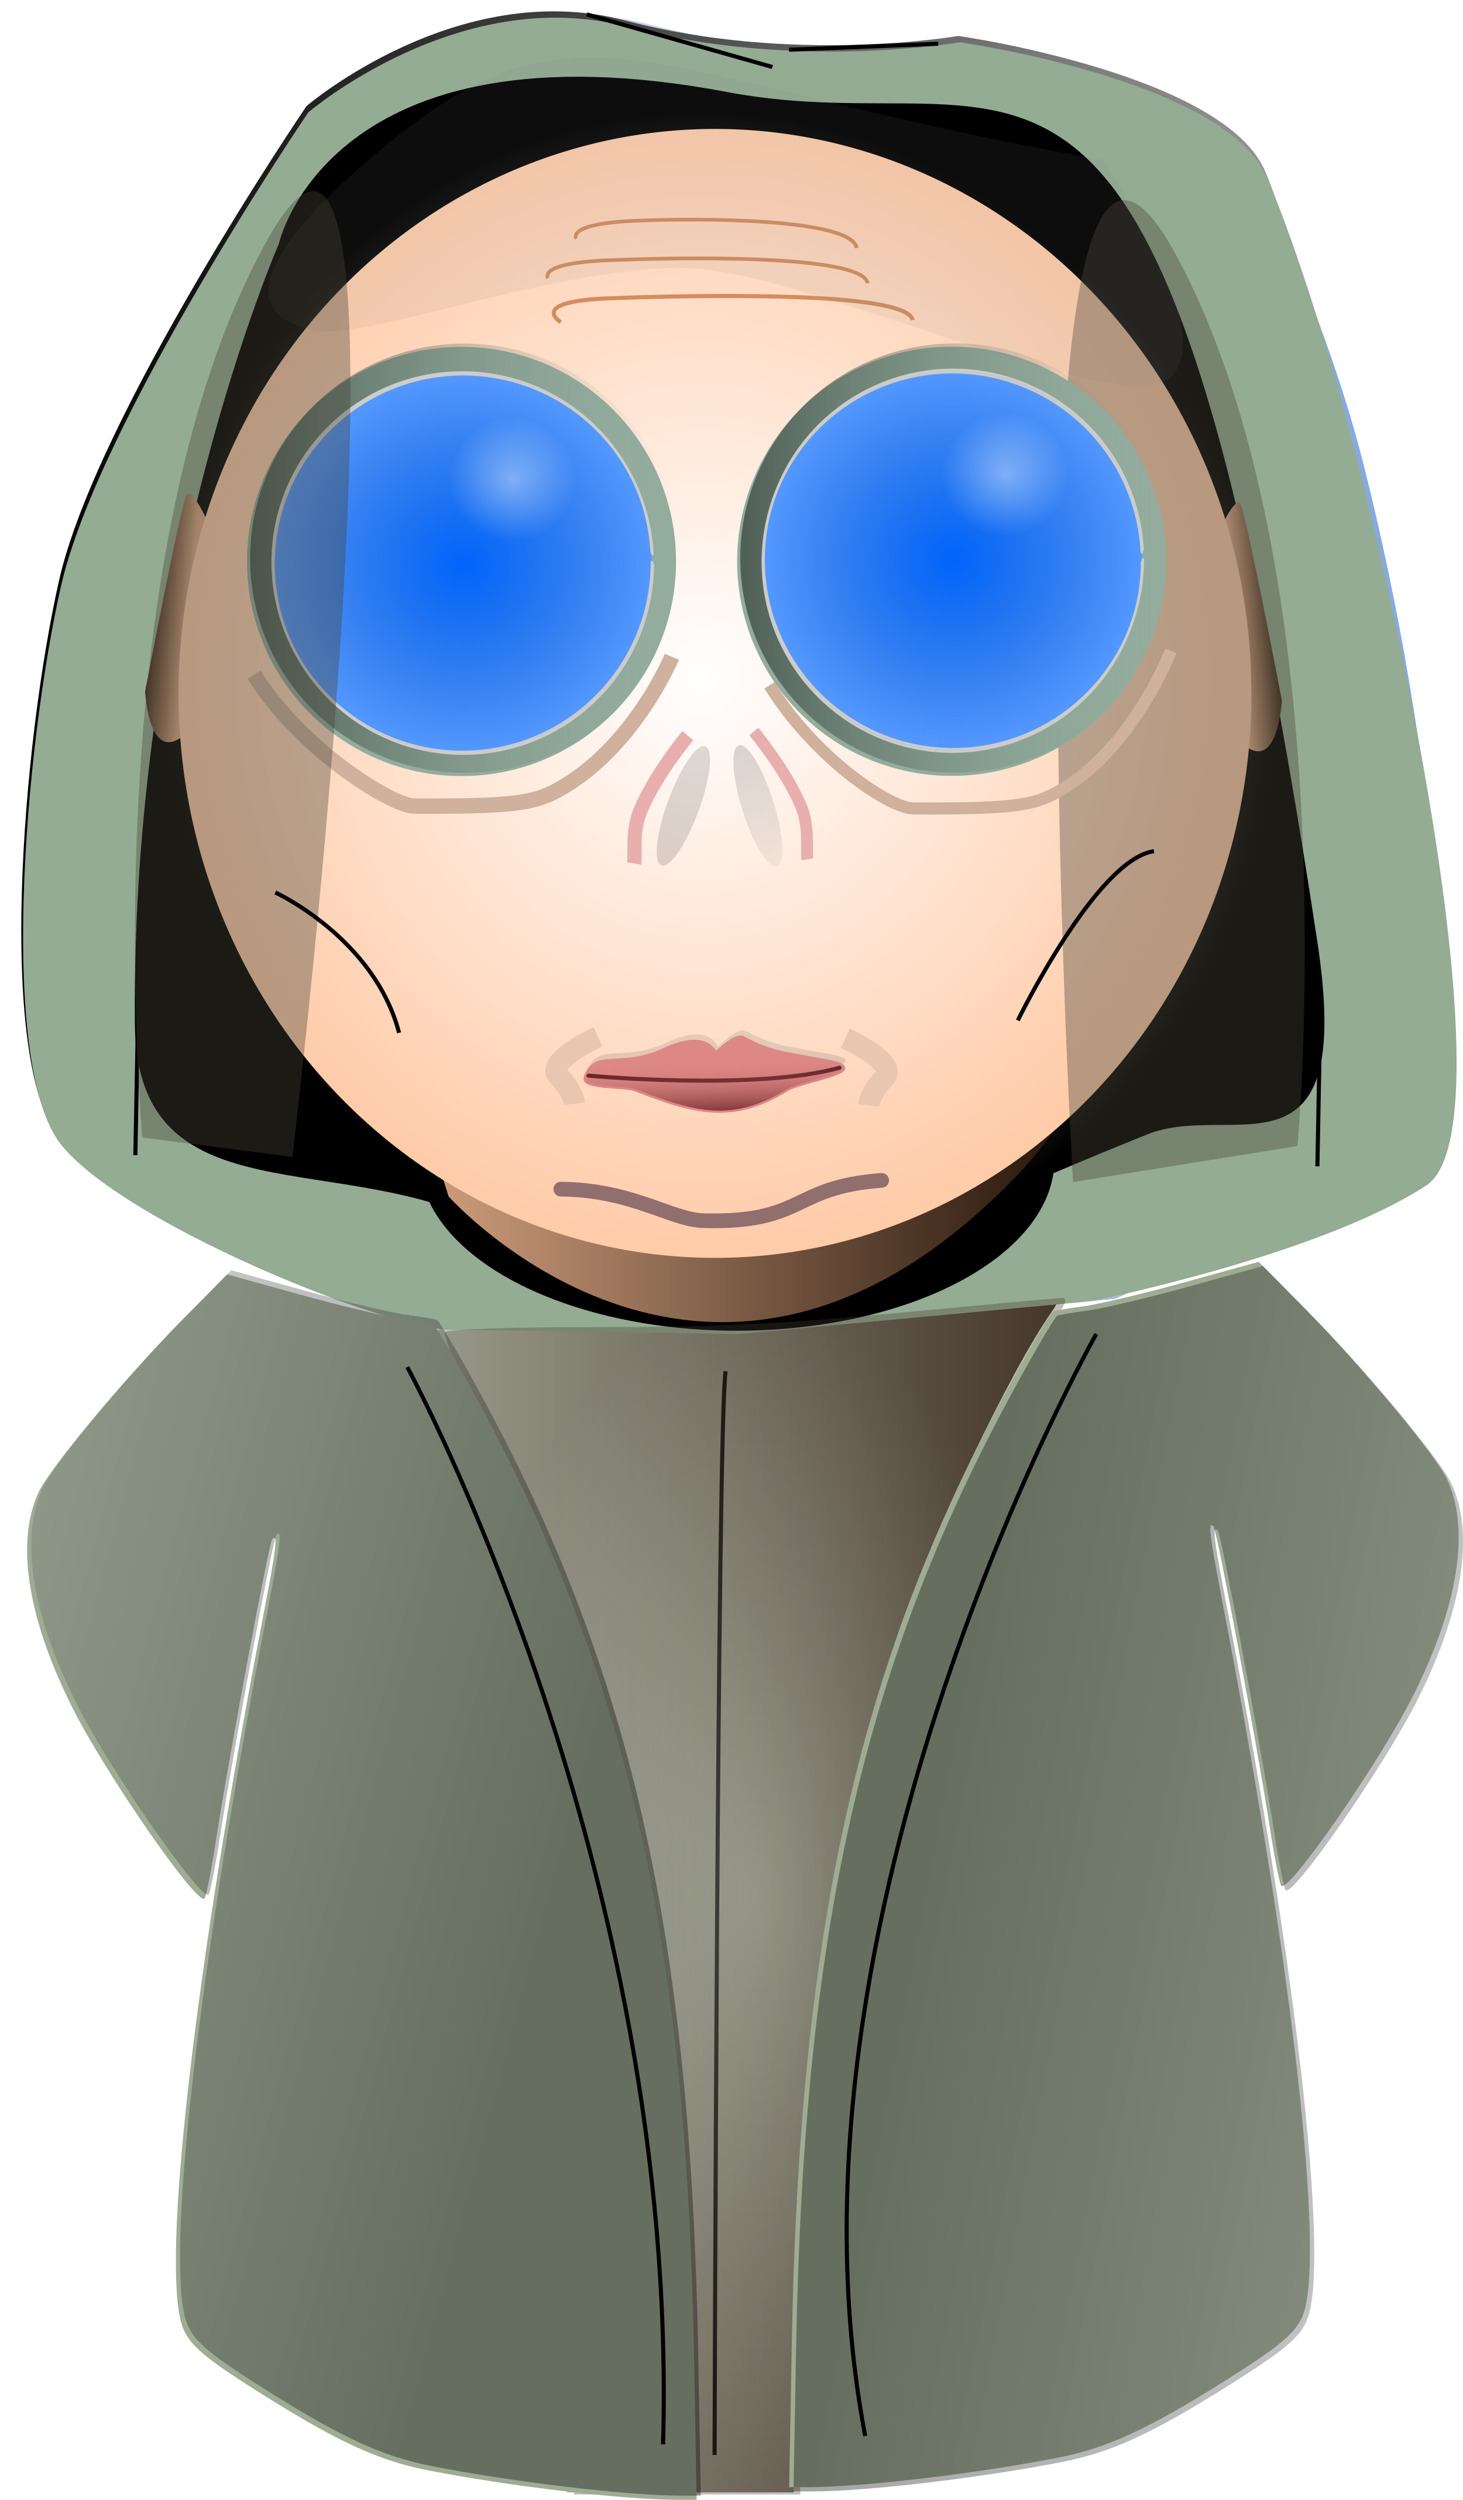 <?xml version="1.0" encoding="UTF-8"?>
<svg version="1.1" viewBox="0 0 358.24 611.83" xmlns="http://www.w3.org/2000/svg" xmlns:xlink="http://www.w3.org/1999/xlink">
<defs>
<pattern id="k" xlink:href="#at" patternTransform="matrix(-10 .005 -.005 -10 561.12 579.7)"/>
<pattern id="at" width="10" height="10" patternTransform="translate(0) scale(10)" patternUnits="userSpaceOnUse">
<circle cx="2.567" cy=".81" r=".05"/>
<circle cx="3.048" cy="2.33" r=".05"/>
<circle cx="4.418" cy="2.415" r=".05"/>
<circle cx="1.844" cy="3.029" r=".05"/>
<circle cx="6.08" cy="1.363" r=".05"/>
<circle cx="5.819" cy="4.413" r=".05"/>
<circle cx="4.305" cy="4.048" r=".05"/>
<circle cx="5.541" cy="3.045" r=".05"/>
<circle cx="4.785" cy="5.527" r=".05"/>
<circle cx="2.667" cy="5.184" r=".05"/>
<circle cx="7.965" cy="1.448" r=".05"/>
<circle cx="7.047" cy="5.049" r=".05"/>
<circle cx="4.34" cy=".895" r=".05"/>
<circle cx="7.125" cy=".34" r=".05"/>
<circle cx="9.553" cy="1.049" r=".05"/>
<circle cx="7.006" cy="2.689" r=".05"/>
<circle cx="8.909" cy="2.689" r=".05"/>
<circle cx="9.315" cy="4.407" r=".05"/>
<circle cx="7.82" cy="3.87" r=".05"/>
<circle cx="8.27" cy="5.948" r=".05"/>
<circle cx="7.973" cy="7.428" r=".05"/>
<circle cx="9.342" cy="8.072" r=".05"/>
<circle cx="8.206" cy="9.315" r=".05"/>
<circle cx="9.682" cy="9.475" r=".05"/>
<circle cx="9.688" cy="6.186" r=".05"/>
<circle cx="3.379" cy="6.296" r=".05"/>
<circle cx="2.871" cy="8.204" r=".05"/>
<circle cx="4.59" cy="8.719" r=".05"/>
<circle cx="3.181" cy="9.671" r=".05"/>
<circle cx="5.734" cy="7.315" r=".05"/>
<circle cx="6.707" cy="6.513" r=".05"/>
<circle cx="5.73" cy="9.67" r=".05"/>
<circle cx="6.535" cy="8.373" r=".05"/>
<circle cx="4.37" cy="7.154" r=".05"/>
<circle cx=".622" cy="7.25" r=".05"/>
<circle cx=".831" cy="5.679" r=".05"/>
<circle cx="1.257" cy="8.519" r=".05"/>
<circle cx="1.989" cy="6.877" r=".05"/>
<circle cx=".374" cy="3.181" r=".05"/>
<circle cx="1.166" cy="1.664" r=".05"/>
<circle cx="1.151" cy=".093" r=".05"/>
<circle cx="1.151" cy="10.093" r=".05"/>
<circle cx="1.302" cy="4.451" r=".05"/>
<circle cx="3.047" cy="3.763" r=".05"/>
</pattern>
<linearGradient id="d">
<stop stop-color="#deaa87" offset="0"/>
<stop stop-color="#221309" offset="1"/>
</linearGradient>
<linearGradient id="c">
<stop stop-color="#fff" offset="0"/>
<stop stop-color="#fff" stop-opacity="0" offset="1"/>
</linearGradient>
<radialGradient id="j" cx="348" cy="241.97" r="14.142" gradientTransform="matrix(1,0,0,1.054,0,-12.963)" gradientUnits="userSpaceOnUse">
<stop stop-color="#fff" offset="0"/>
<stop stop-color="#fff" stop-opacity="0" offset="1"/>
</radialGradient>
<radialGradient id="i" cx="248.5" cy="305.86" r="84.853" gradientTransform="matrix(1,0,0,1.56,0,-171.14)" gradientUnits="userSpaceOnUse" xlink:href="#c"/>
<radialGradient id="h" cx="248.5" cy="305.86" r="84.853" gradientTransform="matrix(1,0,0,1.56,0,-171.14)" gradientUnits="userSpaceOnUse">
<stop stop-color="#fff" offset="0"/>
<stop stop-color="#fff" stop-opacity="0" offset="1"/>
</radialGradient>
<linearGradient id="s" x1="308.36" x2="307.83" y1="399.8" y2="385.16" gradientUnits="userSpaceOnUse">
<stop stop-color="#651c1c" offset="0"/>
<stop stop-color="#de8787" stop-opacity="0" offset="1"/>
</linearGradient>
<filter id="ai" x="-.023" y="-.309" width="1.045" height="1.619" color-interpolation-filters="sRGB">
<feGaussianBlur stdDeviation="0.825"/>
</filter>
<filter id="ah" x="-.039" y="-.384" width="1.078" height="1.769" color-interpolation-filters="sRGB">
<feGaussianBlur stdDeviation="1.115"/>
</filter>
<filter id="ag" x="-.034" y="-.44" width="1.068" height="1.88" color-interpolation-filters="sRGB">
<feGaussianBlur stdDeviation="1.115"/>
</filter>
<radialGradient id="f" cx="348" cy="241.97" r="14.142" gradientTransform="matrix(1,0,0,1.054,0,-12.963)" gradientUnits="userSpaceOnUse" xlink:href="#c"/>
<filter id="af" x="-.076" y="-.281" width="1.153" height="1.561" color-interpolation-filters="sRGB">
<feGaussianBlur stdDeviation="3.093"/>
</filter>
<filter id="ae" x="-.07" y="-.256" width="1.139" height="1.512" color-interpolation-filters="sRGB">
<feGaussianBlur stdDeviation="2.822"/>
</filter>
<filter id="ad" x="-.33" y="-.206" width="1.661" height="1.413" color-interpolation-filters="sRGB">
<feGaussianBlur stdDeviation="1.412"/>
</filter>
<filter id="ac" x="-.33" y="-.206" width="1.661" height="1.413" color-interpolation-filters="sRGB">
<feGaussianBlur stdDeviation="1.412"/>
</filter>
<filter id="ab" x="-.096" y="-.763" width="1.192" height="2.527" color-interpolation-filters="sRGB">
<feGaussianBlur stdDeviation="3.148"/>
</filter>
<linearGradient id="a">
<stop offset="0"/>
<stop stop-color="#a8a8a8" offset="1"/>
</linearGradient>
<linearGradient id="o" x1="107.51" x2="458.17" y1="290.71" y2="290.71" gradientUnits="userSpaceOnUse" xlink:href="#a"/>
<linearGradient id="n" x1="242.86" x2="273.93" y1="325.58" y2="325.58" gradientUnits="userSpaceOnUse">
<stop stop-color="#141414" offset="0"/>
<stop stop-color="#141414" stop-opacity=".987" offset="1"/>
</linearGradient>
<linearGradient id="m" x1="242.86" x2="273.93" y1="325.58" y2="325.58" gradientUnits="userSpaceOnUse" xlink:href="#a"/>
<linearGradient id="l" x1="423.12" x2="112.13" y1="303.36" y2="327.6" gradientTransform="translate(8.655,1.492)" gradientUnits="userSpaceOnUse">
<stop stop-color="#87aade" offset="0"/>
<stop stop-color="#87aade" stop-opacity="0" offset="1"/>
</linearGradient>
<filter id="aa" x="-.1" y="-.332" width="1.199" height="1.664" color-interpolation-filters="sRGB">
<feGaussianBlur stdDeviation="1.258"/>
</filter>
<filter id="z" x="-.1" y="-.332" width="1.199" height="1.664" color-interpolation-filters="sRGB">
<feGaussianBlur stdDeviation="1.258"/>
</filter>
<filter id="y" x="-.1" y="-.332" width="1.199" height="1.664" color-interpolation-filters="sRGB">
<feGaussianBlur stdDeviation="1.258"/>
</filter>
<filter id="x" x="-.1" y="-.332" width="1.199" height="1.664" color-interpolation-filters="sRGB">
<feGaussianBlur stdDeviation="1.258"/>
</filter>
<filter id="as" color-interpolation-filters="sRGB">
<feGaussianBlur stdDeviation="1.052"/>
</filter>
<linearGradient id="v" x1="192.86" x2="367.16" y1="403.24" y2="403.24" gradientUnits="userSpaceOnUse" xlink:href="#d"/>
<filter id="ar" x="-.519" y="-.135" width="2.038" height="1.27" color-interpolation-filters="sRGB">
<feGaussianBlur stdDeviation="13.761"/>
</filter>
<filter id="aq" x="-.519" y="-.135" width="2.038" height="1.27" color-interpolation-filters="sRGB">
<feGaussianBlur stdDeviation="13.761"/>
</filter>
<linearGradient id="u" x1="409.11" x2="419.72" y1="279.78" y2="278.77" gradientTransform="translate(-3.535,1.515)" gradientUnits="userSpaceOnUse" xlink:href="#d"/>
<linearGradient id="t" x1="409.11" x2="419.72" y1="279.78" y2="278.77" gradientTransform="matrix(-1 0 0 1 557.56 -.695)" gradientUnits="userSpaceOnUse">
<stop stop-color="#deaa87" offset="0"/>
<stop stop-color="#221309" offset="1"/>
</linearGradient>
<filter id="an" x="-.341" y="-.143" width="1.682" height="1.286" color-interpolation-filters="sRGB">
<feGaussianBlur stdDeviation="1.865"/>
</filter>
<filter id="am" x="-.448" y="-.188" width="1.895" height="1.375" color-interpolation-filters="sRGB">
<feGaussianBlur stdDeviation="2.449"/>
</filter>
<filter id="al" x="-.172" y="-.138" width="1.344" height="1.277" color-interpolation-filters="sRGB">
<feGaussianBlur stdDeviation="2.387"/>
</filter>
<filter id="ak" x="-.192" y="-.169" width="1.383" height="1.338" color-interpolation-filters="sRGB">
<feGaussianBlur stdDeviation="2.418"/>
</filter>
<linearGradient id="r" x1="212.34" x2="364.36" y1="582.43" y2="582.43" gradientTransform="translate(-2.857,7.98)" gradientUnits="userSpaceOnUse">
<stop stop-color="#bec8b7" offset="0"/>
<stop stop-color="#45362b" offset="1"/>
</linearGradient>
<filter id="aj" x="-1.73" y="-.018" width="4.46" height="1.035" color-interpolation-filters="sRGB">
<feGaussianBlur stdDeviation="1.956"/>
</filter>
<radialGradient id="g" cx="284.29" cy="589.51" r="76.01" gradientTransform="matrix(1,0,0,1.926,2.857,-544.66)" gradientUnits="userSpaceOnUse">
<stop stop-color="#bec8b7" offset="0"/>
<stop stop-color="#45362b" offset="1"/>
</radialGradient>
<linearGradient id="q" x1="329.45" x2="565.92" y1="579.5" y2="624.62" gradientUnits="userSpaceOnUse" xlink:href="#a"/>
<linearGradient id="p" x1="329.45" x2="540.67" y1="579.5" y2="522.59" gradientTransform="matrix(-1,0,0,1,570.5,1.044)" gradientUnits="userSpaceOnUse">
<stop offset="0"/>
<stop stop-color="#a8a8a8" offset="1"/>
</linearGradient>
<filter id="ap" color-interpolation-filters="sRGB">
<feGaussianBlur stdDeviation="1.787"/>
</filter>
<filter id="ao" x="-.119" y="-.027" width="1.237" height="1.054" color-interpolation-filters="sRGB">
<feGaussianBlur stdDeviation="3.018"/>
</filter>
<filter id="w" color-interpolation-filters="sRGB">
<feGaussianBlur stdDeviation="0.623"/>
</filter>
<linearGradient id="e" x1="145.46" x2="250.52" y1="276.57" y2="276.57" gradientUnits="userSpaceOnUse">
<stop stop-color="#1d2520" stop-opacity=".574" offset="0"/>
<stop stop-color="#93ac9d" stop-opacity="0" offset="1"/>
</linearGradient>
<radialGradient id="b" cx="213.57" cy="265.93" r="46.729" gradientUnits="userSpaceOnUse">
<stop stop-color="#0065fd" offset="0"/>
<stop stop-color="#0051cb" stop-opacity="0" offset="1"/>
</radialGradient>
</defs>
<g transform="translate(-102.3 -126.83)">
<path d="m240.54 652.19c-0.518-70.059-1.035-87.104-2.999-98.929-4.528-27.253-13.859-62.107-23.266-86.908-2.633-6.942-4.788-13.21-4.788-13.929 0-0.756 15.802-1.308 37.5-1.311 29.013-4e-3 45.906-0.81 74.643-3.559 20.429-1.955 37.99-3.559 39.026-3.566 1.351-9e-3 1.112 1.098-0.846 3.917-10.39 14.959-29.101 54.129-37.52 78.545-16.94 49.128-25.641 110.43-25.654 180.74l-6e-3 29.643h-55.464l-0.626-84.643z" fill="url(#r)"/>
<path d="m375.34 444.73s43.437-19.193 69.701-36.365c17.723-11.588 8.749-98.541-8.946-168.24-8.528-33.587-23.806-65.636-26.409-71.171-10.961-23.305-66.67-32.325-66.67-32.325s-40.406 7.071-81.477-3.761-78.127 20.934-78.127 20.934-51.518 75.761-60.609 116.17c-9.091 40.406-15.152 117.18 0 136.37 15.152 19.193 79.802 45.457 95.964 45.457s69.701 1.01 69.701 1.01" fill="url(#l)"/>
<path d="m369.28 443.72s55.558-11.112 81.822-28.284c26.264-17.173-28.284-224.25-39.396-247.49-11.112-23.234-74.751-32.325-74.751-32.325s-40.406 7.071-81.477-3.761-78.127 20.934-78.127 20.934-51.518 75.761-60.609 116.17c-9.091 40.406-15.152 117.18 0 136.37 15.152 19.193 79.802 45.457 95.964 45.457s69.701 1.01 69.701 1.01" fill="url(#o)"/>
<path d="m369.72 445.26s55.558-11.112 81.822-28.284c17.723-11.588 0.415-109.4-17.28-179.09-8.528-33.587-18.502-60.838-22.116-68.393-11.112-23.234-74.751-32.325-74.751-32.325s-40.406 7.071-81.477-3.761-78.127 20.934-78.127 20.934-51.518 75.761-60.609 116.17c-9.091 40.406-15.152 117.18 0 136.37 15.152 19.193 79.802 45.457 95.964 45.457s69.701 1.01 69.701 1.01" fill="#93ac93"/>
<path d="m171.07 186.66s-36.292 82.833-35.223 190.92c0.472 47.754 50.341 29.129 88.113 49.49 52.239 28.159 105.23 0.231 105.23 0.231s20.103-9.738 53.823-23.298c21.098-8.484 50.54 13.944 41.349-46.627-38.33-252.65-69.1-193.35-143.92-207.49-97.42-18.42-109.37 36.78-109.37 36.78z" stroke="#000" stroke-width="1.029px"/>
<path transform="matrix(.895 0 0 1.361 45.88 -319.83)" d="m351.53 536.68a86.873 30.81 0 1 1-0.117-1.598"/>
<path d="m399.01 260.91s5.556-13.637 7.071-10.607c1.515 3.03 10.102 47.982 10.102 47.982s-1.01 20.203-11.112 9.091-4.041-17.173-4.041-17.173" fill="url(#u)"/>
<path transform="matrix(1.548,0,0,1.044,-102.24,-20.496)" d="m333.35 305.86a84.853 132.33 0 1 1-0.114-6.865" fill="url(#h)"/>
<path d="m212.14 419.65s61.767 69.462 134.41-0.332c69.169-66.458-57.98-63.24-57.98-63.24l-95.714 2.143z" fill="url(#v)"/>
<path d="m155.01 258.7s-5.556-13.637-7.071-10.607c-1.515 3.03-10.102 47.982-10.102 47.982s1.01 20.203 11.112 9.091 4.041-17.173 4.041-17.173" fill="url(#t)"/>
<path transform="matrix(1.548,0,0,1.044,-107.29,-22.769)" d="m333.35 305.86a84.853 132.33 0 1 1-0.114-6.865" fill="#fca"/>
<path d="m246.28 388.77c2.21-6.896 8.571-1.786 19.286-6.786 10.714-5 12.5 1.071 12.5 1.071s4.806-4.99 6.786-3.929c6.731 3.61 9.286 3.571 20.714 5.714 11.429 2.143-6.281 4.508-10 6.786-13.415 8.216-22.477 5.688-37.143-1e-5 -2.511-0.974-12.965-0.292-12.143-2.857z" fill="#343434" opacity=".204"/>
<path transform="matrix(1,0,0,1.149,0,-56.734)" d="m380.21 375.96s-91.875 103.08-194.96 0.093c-9.006-8.998 4.281-4.816 17.016-3.533 24.885 2.507 67.596-9.189 77.394-12.14 17.131-5.159 41.806 19.346 59.14 19.09 25.754-0.381 41.408-3.51 41.408-3.51z" fill="url(#k)" filter="url(#w)"/>
<path transform="matrix(1.548,0,0,1.044,-110.26,-26.743)" d="m333.35 305.86a84.853 132.33 0 1 1-0.114-6.865" fill="url(#i)"/>
<path transform="matrix(-1,0,0,1,768.57,8.571)" d="m348.57 398.74s-12.857-140 30-218.57c42.857-78.571 24.949 227.39 24.949 227.39z" fill="#484537" filter="url(#aq)" opacity=".619"/>
<g transform="translate(5.714,-4.286)">
<path transform="translate(11.607,-8.036)" d="m250.52 276.57c0 29.01-23.518 52.528-52.528 52.528s-52.528-23.518-52.528-52.528 23.518-52.528 52.528-52.528c27.951 0 51.007 21.889 52.457 49.803" fill="#93ac9d"/>
<path transform="translate(12.374,-8.839)" d="m250.52 276.57c0 29.01-23.518 52.528-52.528 52.528s-52.528-23.518-52.528-52.528 23.518-52.528 52.528-52.528c27.951 0 51.007 21.889 52.457 49.803" fill="url(#e)"/>
<path transform="translate(-3.788,2.778)" d="m260 265.93c0 25.642-20.787 46.429-46.429 46.429s-46.429-20.787-46.429-46.429 20.787-46.429 46.429-46.429c24.706 0 45.084 19.347 46.366 44.02" fill="#59f" stroke="#ccc" stroke-linecap="round" stroke-linejoin="round" stroke-width=".6"/>
<path transform="translate(-3.571,3.214)" d="m260 265.93c0 25.642-20.787 46.429-46.429 46.429s-46.429-20.787-46.429-46.429 20.787-46.429 46.429-46.429c24.706 0 45.084 19.347 46.366 44.02" fill="url(#b)" stroke="#ccc" stroke-linecap="round" stroke-linejoin="round" stroke-width=".6"/>
<path transform="matrix(1.107,0,0,1.017,-163.22,2.299)" d="m362.14 241.97c0 8.229-6.332 14.9-14.142 14.9-7.811 0-14.142-6.671-14.142-14.9 0-8.229 6.332-14.9 14.142-14.9 7.525 0 13.733 6.209 14.123 14.127" fill="url(#j)" opacity=".393"/>
</g>
<path transform="translate(137.34,-12.373)" d="m250.52 276.57a52.528 52.528 0 1 1-0.071-2.725" fill="#93ac9d"/>
<path transform="translate(138.11,-13.176)" d="m250.52 276.57a52.528 52.528 0 1 1-0.071-2.725" fill="url(#e)"/>
<path transform="translate(121.95,-1.559)" d="m260 265.93a46.429 46.429 0 1 1-0.062-2.409" fill="#59f" stroke="#ccc" stroke-linecap="round" stroke-linejoin="round" stroke-width=".6"/>
<path transform="translate(122.14,-2.143)" d="m260 265.93a46.429 46.429 0 1 1-0.062-2.409" fill="url(#b)" stroke="#ccc" stroke-linecap="round" stroke-linejoin="round" stroke-width=".6"/>
<path transform="matrix(1.107,0,0,1.017,-36.78,-3.344)" d="m362.14 241.97a14.142 14.9 0 1 1-0.019-0.773" fill="url(#f)" opacity=".393"/>
<path d="m245.71 390.58c2.21-6.896 8.571-1.786 19.286-6.786 10.714-5 12.5 1.071 12.5 1.071s4.806-4.99 6.786-3.929c6.731 3.61 9.286 3.571 20.714 5.714 11.429 2.143-6.281 4.508-10 6.786-13.415 8.216-22.477 5.688-37.143-1e-5 -2.511-0.974-12.965-0.292-12.143-2.857z" fill="#de8787" stroke="#de8787" stroke-width="1px"/>
<path d="m246.43 390.1s40.714 3.783 61.429-1.931" fill="none" stroke="#501616" stroke-linecap="round" stroke-width="1px"/>
<path d="m245.77 390.54c2.21-6.896 8.571-1.786 19.286-6.786 10.714-5 12.5 1.071 12.5 1.071s4.806-4.99 6.786-3.929c6.731 3.61 9.286 3.571 20.714 5.714 11.429 2.143-6.281 4.508-10 6.786-13.415 8.216-22.477 5.688-37.143-1e-5 -2.511-0.974-12.965-0.292-12.143-2.857z" fill="url(#s)"/>
<path d="m239.63 205.67s-8.529-5.102 12.197-5.851c20.726-0.75 72.479-1.859 73.955 5.346" fill="none" filter="url(#ai)" stroke="#d38d5f" stroke-width="1px"/>
<path d="m236.47 194.89s-2.658-3.587 14.233-4.336c16.891-0.75 62.854-1.606 64.056 5.598" fill="none" filter="url(#ag)" stroke="#d38d5f" stroke-width=".903px"/>
<path d="m243.43 185.21s-2.658-3.587 14.233-4.336c16.891-0.75 53.211-0.535 54.414 6.67" fill="none" filter="url(#ah)" stroke="#d38d5f" stroke-width=".903px"/>
<path d="m290.72 294.56c11.601 18.563 29.871 30.123 35.176 30.144 24.287 0.094 29.242-0.674 35.344-4.046 18.504-10.226 27.755-34.521 27.755-34.521" fill="none" filter="url(#af)" stroke="#cfb19d" stroke-width="2.964"/>
<path d="m164.51 291.96c11.601 18.563 33.912 32.143 39.217 32.164 24.287 0.094 29.242-0.674 35.344-4.046 18.504-10.226 27.755-32.501 27.755-32.501" fill="none" filter="url(#ae)" stroke="#cfb19d" stroke-width="3.764"/>
<path d="m309.29 380.93s13.214 6.071 9.643 9.643c-3.57 3.58-3.93 6.79-3.93 6.79" fill="none" filter="url(#ad)" stroke="#e9c6af" stroke-width="5.2"/>
<path transform="matrix(-1,0,0,1,487.14,0)" d="m238.44 380.58s13.214 6.071 9.643 9.643c-3.571 3.571-3.929 6.786-3.929 6.786" fill="none" filter="url(#ac)" stroke="#e9c6af" stroke-width="5.2"/>
<path d="m239.62 417.87c17.559 0.172 27.043 7.529 34.986 7.724 25.014 0.615 21.358-8.24 43.586-9.867" fill="none" filter="url(#ab)" stroke="#916f6f" stroke-linecap="round" stroke-width="3.6"/>
<path d="m197.58 161.77c-8.676 7.088-49.522 40.693-17.417 45.985 12.737 2.099 60.301-16.283 90.721-15.293 28.894 0.941 104.55 36.514 117.27 27.315 14.006-10.129-15.661-53.822-15.661-53.822-111.27-19.303-127.36-43.035-174.91-4.185z" fill="#818181" filter="url(#as)" opacity=".322"/>
<path transform="matrix(.346 -.938 .938 .346 -125.17 453.79)" d="m273.93 325.58a15.536 3.929 0 1 1-0.021-0.204" fill="url(#n)" opacity=".148"/>
<path transform="matrix(.301 .954 -.954 .301 520.71 -20.452)" d="m273.93 325.58a15.536 3.929 0 1 1-0.021-0.204" fill="url(#m)" opacity=".148"/>
<path d="m245.97 130.35 45.457 12.879" filter="url(#aa)" stroke="#000" stroke-width="1px"/>
<path transform="matrix(.896 -.443 .443 .896 -38.117 157.84)" d="m307.55 131.03 33.425 14.891" filter="url(#z)" stroke="#000" stroke-width="1px"/>
<path transform="matrix(.259 .966 -.966 .259 477.75 159.33)" d="m113.64 384.02 39.396 11.364" filter="url(#y)" stroke="#000" stroke-width="1px"/>
<path transform="matrix(.259 .966 -.966 .259 767.19 162.06)" d="m113.64 384.02 39.396 11.364" filter="url(#x)" stroke="#000" stroke-width="1px"/>
<path d="m137.14 405.22s-12.857-140 30-218.57c42.857-78.571 6.766 223.35 6.766 223.35z" fill="#484537" filter="url(#ar)" opacity=".619"/>
<path d="m270.72 306.87s-7.691 9.205-11.473 18.028c-2.317 5.406-1.275 10.984-1.659 13.287" fill="none" filter="url(#am)" stroke="#e9afaf" stroke-width="3.5"/>
<path d="m286.88 305.86s7.691 9.205 11.473 18.028c2.317 5.406 1.275 10.984 1.659 13.287" fill="none" filter="url(#an)" stroke="#e9afaf" stroke-width="2.9"/>
<path d="m169.71 345.26s24.244 11.112 30.305 34.345" fill="none" filter="url(#ak)" stroke="#000" stroke-width="1px"/>
<path d="m351.53 376.57s19.193-39.396 33.335-41.416" fill="none" filter="url(#al)" stroke="#000" stroke-width="1px"/>
<path d="m279.99 462.43c-2.02 12.122-2.714 265.25-2.714 265.25" fill="none" filter="url(#aj)" stroke="#000" stroke-width="1px"/>
<path d="m242.19 652.71c-0.518-70.059-1.035-87.104-2.999-98.929-4.528-27.253-13.859-62.107-23.266-86.908-2.633-6.942-4.788-13.21-4.788-13.929 0-0.756 15.802-1.308 37.5-1.311 29.013-4e-3 45.906-0.81 74.643-3.559 20.429-1.955 37.99-3.559 39.026-3.566 1.351-9e-3 1.112 1.098-0.846 3.917-10.39 14.959-29.101 54.129-37.52 78.545-16.94 49.128-25.641 110.43-25.654 180.74l-6e-3 29.643h-55.464l-0.626-84.643z" fill="url(#g)" opacity=".33"/>
<path d="m296.17 700.97c1.857-101.57 16.04-165.44 51.428-231.58 5.351-10 11.105-19.96 12.45-21.55 0.157-0.185 3.391-0.739 7.188-1.232 3.797-0.492 15.085-3.159 25.086-5.926l18.183-5.031 11.178 11.314c14.163 14.335 32.364 36.202 35.061 42.123 5.579 12.245 2.594 30.908-8.447 52.819-8.139 16.152-30.52 48.4-32.258 46.481-0.404-0.446-1.75-7.402-2.991-15.458-2.912-18.903-12.797-71.706-13.568-72.476-1.49-1.49-1.115 1.554 2.523 20.453 15.968 82.965 24.043 151.47 20.049 170.1-1.279 5.965-4.385 8.841-20.427 18.915-18.273 11.476-28.289 16.068-40.113 18.391-19.829 3.896-47.796 7.216-61.019 7.244l-4.955 0.01 0.632-34.598z" fill="#9dac93"/>
<path d="m272.26 704.06c-1.857-101.57-16.04-165.44-51.428-231.58-5.351-10-11.105-19.96-12.45-21.55-0.157-0.185-3.391-0.739-7.188-1.232-3.797-0.492-15.085-3.159-25.086-5.926l-18.183-5.031-11.178 11.314c-14.163 14.335-32.364 36.202-35.061 42.123-5.579 12.245-2.594 30.908 8.447 52.819 8.139 16.152 30.52 48.4 32.258 46.481 0.404-0.446 1.75-7.402 2.991-15.458 2.912-18.903 12.797-71.706 13.568-72.476 1.49-1.49 1.115 1.554-2.523 20.453-15.968 82.965-24.043 151.47-20.049 170.1 1.279 5.965 4.385 8.841 20.427 18.915 18.273 11.476 28.289 16.068 40.113 18.391 19.829 3.896 47.796 7.216 61.019 7.244l4.955 0.01-0.632-34.598z" fill="#9dac93"/>
<path d="m297.23 702.01c1.857-101.57 16.04-165.44 51.428-231.58 5.351-10 11.105-19.96 12.45-21.55 0.157-0.185 3.391-0.739 7.188-1.232 3.797-0.492 15.085-3.159 25.086-5.926l18.183-5.031 11.178 11.314c14.163 14.335 32.364 36.202 35.061 42.123 5.579 12.245 2.594 30.908-8.447 52.819-8.139 16.152-30.52 48.4-32.258 46.481-0.404-0.446-1.75-7.402-2.991-15.458-2.912-18.903-12.797-71.706-13.568-72.476-1.49-1.49-1.115 1.554 2.523 20.453 15.968 82.965 24.043 151.47 20.049 170.1-1.279 5.965-4.385 8.841-20.427 18.915-18.273 11.476-28.289 16.068-40.113 18.391-19.829 3.896-47.796 7.216-61.019 7.244l-4.955 0.01 0.632-34.598z" fill="url(#q)" opacity=".352"/>
<path d="m273.27 703.05c-1.86-101.57-16.04-165.44-51.43-231.58-5.351-10-11.105-19.96-12.45-21.55-0.157-0.185-3.391-0.739-7.188-1.232-3.797-0.492-15.085-3.159-25.086-5.926l-18.183-5.031-11.178 11.314c-14.163 14.335-32.364 36.202-35.061 42.123-5.579 12.245-2.594 30.908 8.447 52.819 8.139 16.152 30.52 48.4 32.258 46.481 0.404-0.446 1.75-7.402 2.991-15.458 2.912-18.903 12.797-71.706 13.568-72.476 1.49-1.49 1.115 1.554-2.523 20.453-15.968 82.965-24.043 151.47-20.049 170.1 1.279 5.965 4.385 8.841 20.427 18.915 18.273 11.476 28.289 16.068 40.113 18.391 19.829 3.896 47.796 7.216 61.019 7.244l4.955 0.01-0.632-34.598z" fill="url(#p)" opacity=".352"/>
<path d="m370.73 453.34s-80.812 142.43-56.569 269.71" fill="none" filter="url(#ao)" stroke="#000" stroke-width="1px"/>
<path d="m202.03 461.42s66.67 122.23 62.629 263.65" fill="none" filter="url(#ap)" stroke="#000" stroke-width="1px"/>
</g>
</svg>
